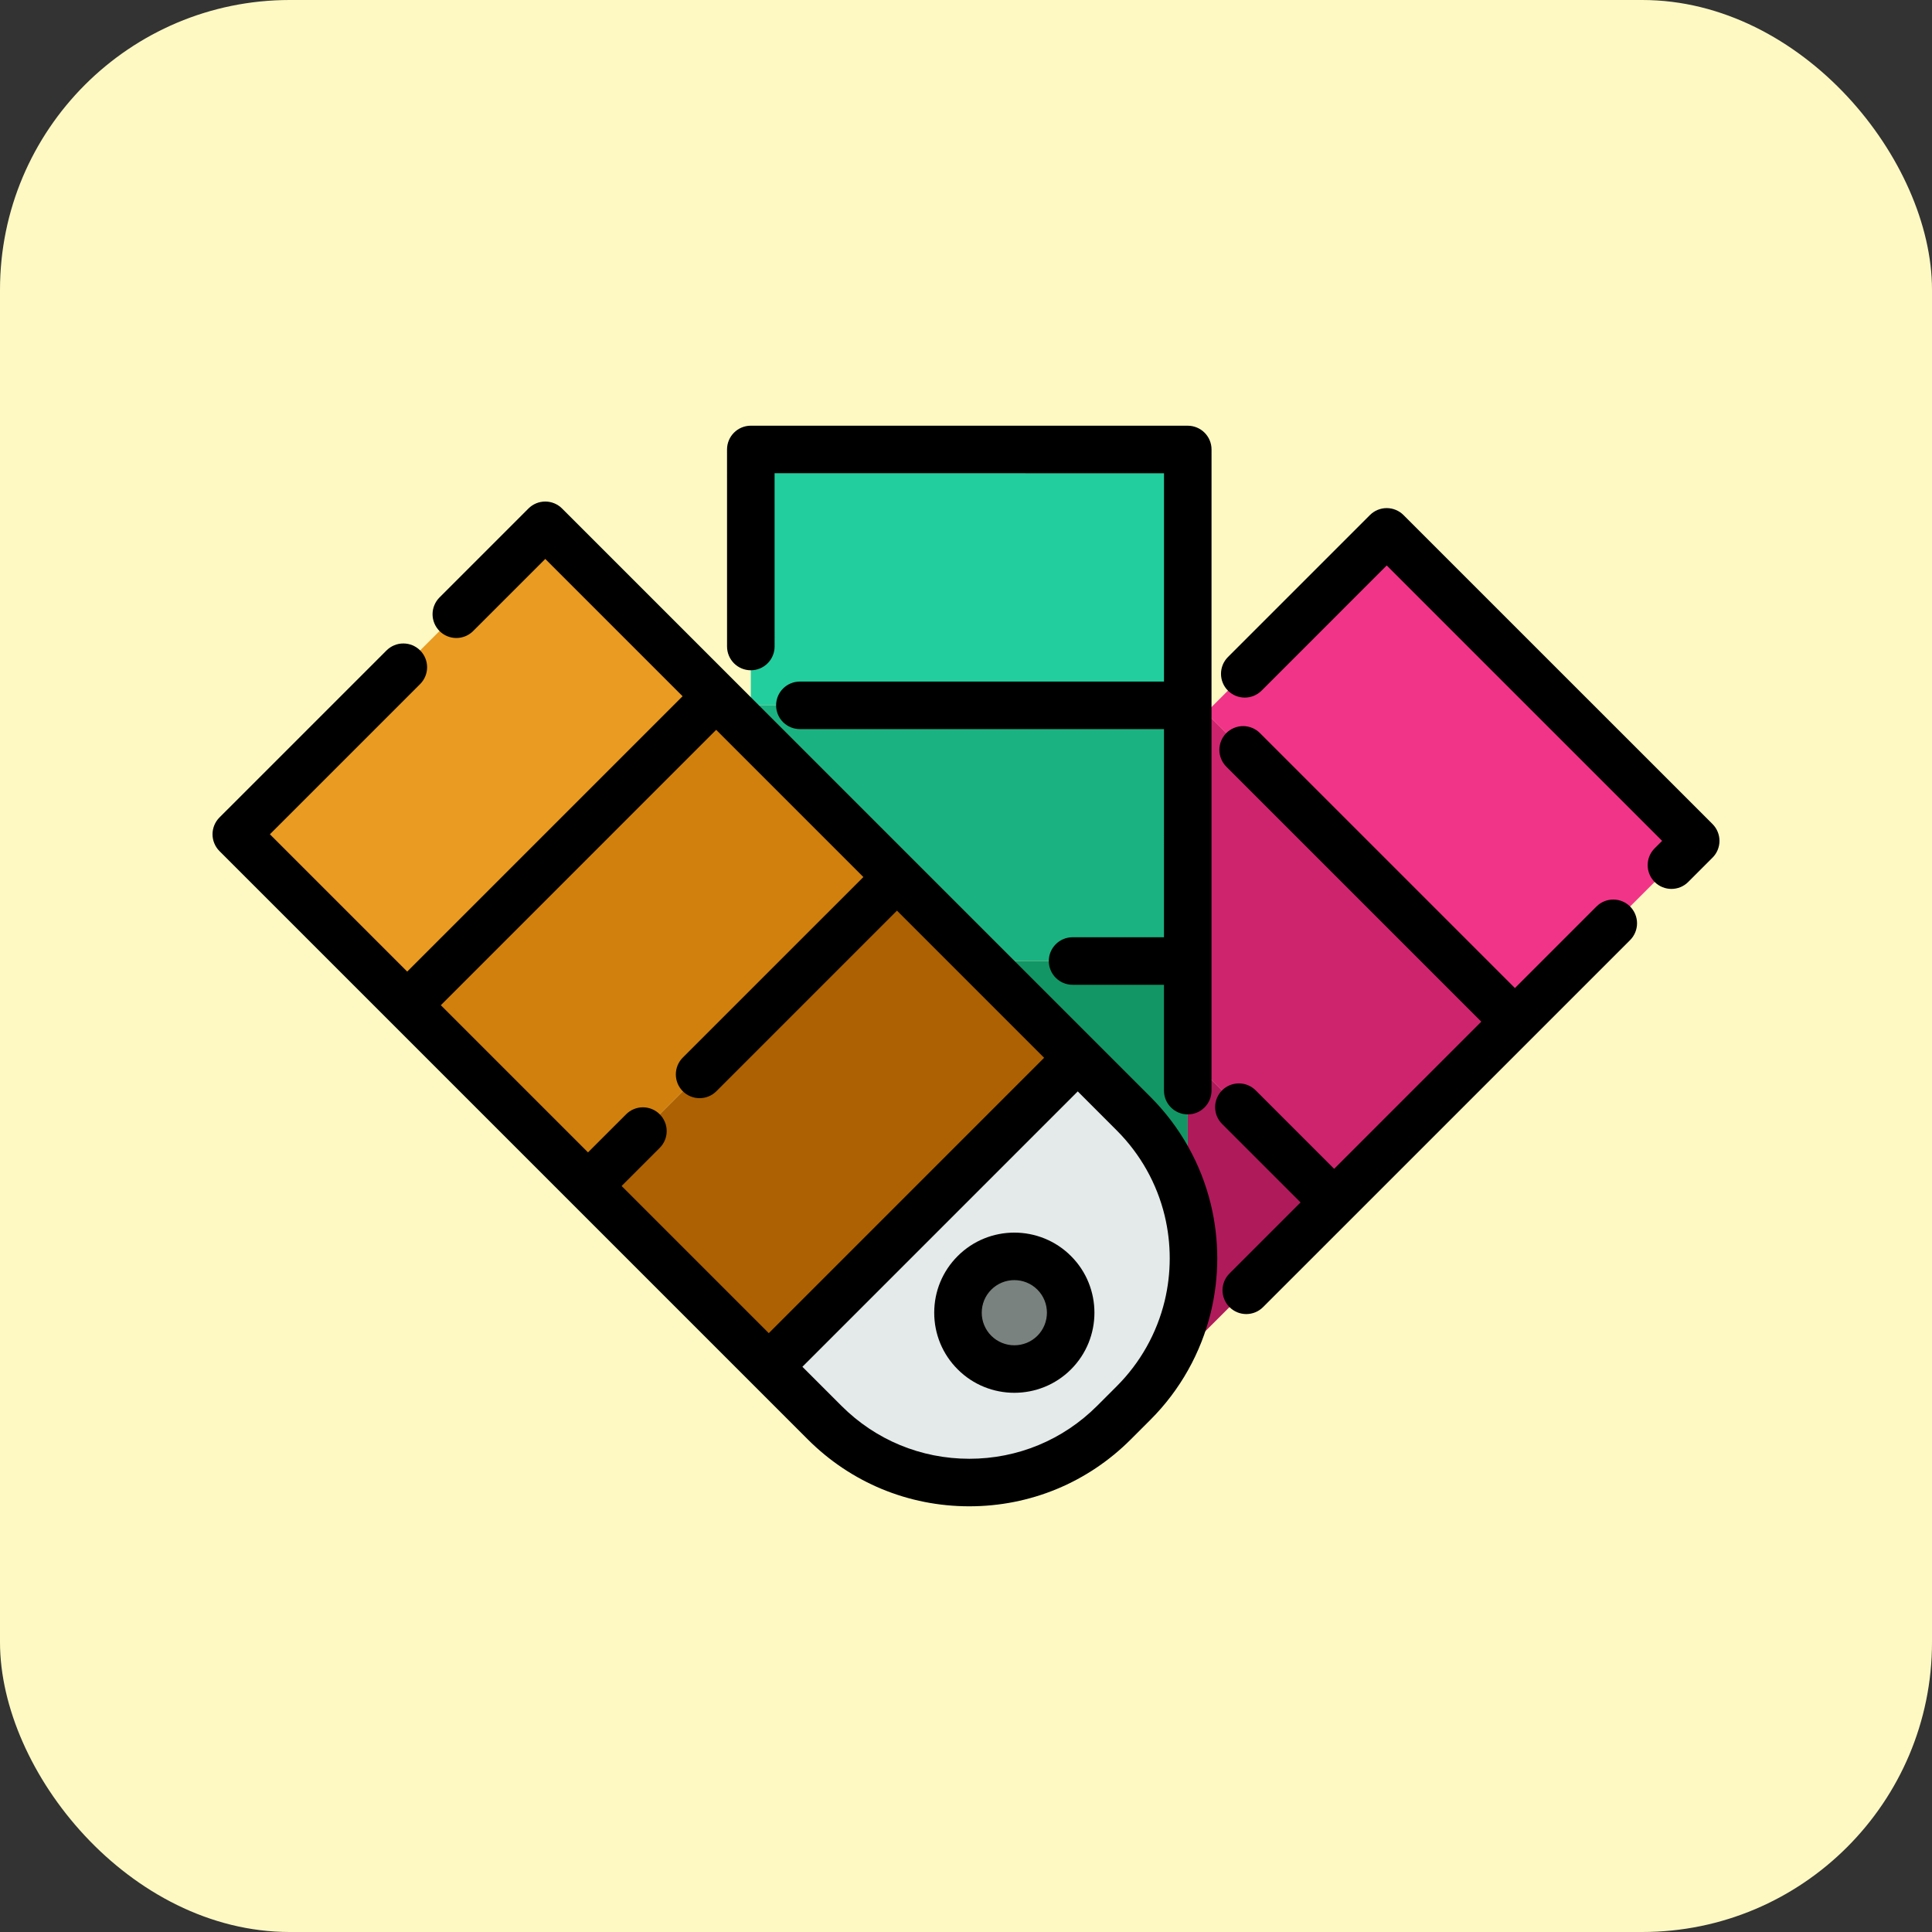 <svg width="100" height="100" viewBox="0 0 100 100" fill="none" xmlns="http://www.w3.org/2000/svg">
<rect x="0" y="0" width="100" height="100" fill="#333333" stroke="none"/>
<rect width="100" height="100" rx="15" fill="#FEF9C3"/>
<path d="M71.777 27.529L87.771 43.523L78.413 52.88L62.419 36.886L71.777 27.529Z" fill="#F23488"/>
<path d="M38.861 23.264L61.478 23.265V36.508H38.862L38.861 23.264Z" fill="#23CE9E"/>
<path d="M62.419 36.888L78.412 52.881L69.055 62.238L61.477 54.66V49.742L61.478 37.828L62.419 36.888Z" fill="#CE246E"/>
<path d="M61.478 37.828L61.477 49.742L50.775 49.742L46.427 45.395L38.861 37.829L38.862 36.508H61.478L61.478 37.828Z" fill="#1AB281"/>
<path d="M61.477 49.742V54.66L61.478 62.632C61.036 60.803 60.102 59.069 58.674 57.642L55.784 54.752L50.775 49.742L61.477 49.742Z" fill="#129665"/>
<path d="M61.477 54.66L69.055 62.238L61.477 69.816V67.632C61.875 65.989 61.875 64.275 61.478 62.632L61.477 54.66Z" fill="#AF1A5B"/>
<path d="M55.784 54.752L58.674 57.642C60.102 59.069 61.036 60.803 61.478 62.632L61.477 67.632C61.035 69.46 60.101 71.192 58.675 72.618L57.658 73.635C53.523 77.77 46.818 77.769 42.682 73.634L39.792 70.744L55.784 54.752Z" fill="#E4EAEA"/>
<path d="M50.775 49.742L55.784 54.752L39.792 70.744L30.435 61.387L46.427 45.395L50.775 49.742Z" fill="#AD6102"/>
<path d="M38.861 37.829L46.427 45.395L30.435 61.387L21.077 52.029L37.069 36.037L38.861 37.829Z" fill="#D1800D"/>
<path d="M28.223 27.189L37.069 36.037L21.077 52.029L12.23 43.181L28.223 27.189Z" fill="#EA9B22"/>
<path d="M52.503 70.863C54.114 70.863 55.42 69.557 55.42 67.945C55.42 66.334 54.114 65.028 52.503 65.028C50.891 65.028 49.585 66.334 49.585 67.945C49.585 69.557 50.891 70.863 52.503 70.863Z" fill="#7A8280"/>
<path d="M59.544 56.772L29.092 26.32C28.978 26.206 28.843 26.115 28.693 26.053C28.544 25.991 28.384 25.96 28.223 25.96C28.061 25.96 27.901 25.991 27.752 26.053C27.602 26.115 27.467 26.206 27.353 26.32L22.75 30.923C22.636 31.037 22.545 31.173 22.483 31.322C22.421 31.471 22.389 31.631 22.389 31.793C22.389 31.954 22.421 32.114 22.483 32.263C22.545 32.413 22.636 32.548 22.75 32.663C22.864 32.777 23 32.867 23.149 32.929C23.298 32.991 23.458 33.023 23.62 33.023C23.781 33.023 23.941 32.991 24.09 32.929C24.24 32.867 24.375 32.777 24.489 32.663L28.223 28.93L35.33 36.037L21.077 50.289L13.97 43.182L21.747 35.406C21.861 35.291 21.951 35.156 22.013 35.007C22.075 34.857 22.107 34.697 22.107 34.536C22.107 34.374 22.075 34.214 22.013 34.065C21.951 33.916 21.861 33.78 21.747 33.666C21.632 33.552 21.497 33.461 21.347 33.399C21.198 33.337 21.038 33.306 20.877 33.306C20.715 33.306 20.555 33.337 20.406 33.399C20.257 33.461 20.121 33.552 20.007 33.666L11.36 42.312C11.246 42.426 11.155 42.562 11.094 42.711C11.032 42.861 11 43.021 11 43.182C11 43.344 11.032 43.504 11.094 43.653C11.155 43.802 11.246 43.938 11.36 44.052L41.812 74.504C44.044 76.736 47.013 77.966 50.17 77.966H50.171C53.328 77.966 56.296 76.737 58.528 74.505L59.544 73.489C61.079 71.956 62.161 70.029 62.673 67.921C63.115 66.088 63.116 64.177 62.674 62.343C62.165 60.237 61.083 58.311 59.544 56.772ZM37.069 37.776L44.688 45.395L35.341 54.741C35.227 54.855 35.136 54.991 35.074 55.14C35.013 55.289 34.981 55.45 34.981 55.611C34.981 55.773 35.013 55.932 35.074 56.082C35.136 56.231 35.227 56.367 35.341 56.481C35.581 56.721 35.896 56.841 36.211 56.841C36.526 56.841 36.84 56.721 37.081 56.481L46.427 47.134L54.044 54.751L39.792 69.004L32.175 61.387L34.147 59.414C34.261 59.3 34.352 59.165 34.414 59.015C34.476 58.866 34.508 58.706 34.508 58.545C34.508 58.383 34.476 58.223 34.414 58.074C34.352 57.925 34.261 57.789 34.147 57.675C34.033 57.56 33.897 57.47 33.748 57.408C33.599 57.346 33.439 57.314 33.277 57.314C33.116 57.314 32.956 57.346 32.807 57.408C32.657 57.47 32.522 57.56 32.408 57.675L30.435 59.647L22.817 52.029L37.069 37.776ZM60.282 67.342C59.877 69.01 59.019 70.535 57.804 71.749L56.788 72.765C55.021 74.532 52.671 75.506 50.171 75.506C47.671 75.505 45.319 74.532 43.552 72.764L41.532 70.744L55.784 56.491L57.804 58.512C59.023 59.731 59.88 61.255 60.283 62.921C60.633 64.374 60.632 65.889 60.282 67.342ZM38.862 34.693C39.188 34.693 39.501 34.563 39.732 34.333C39.963 34.102 40.093 33.789 40.093 33.463L40.092 24.494L60.249 24.495L60.248 35.278H41.401C40.722 35.278 40.171 35.829 40.171 36.508C40.171 37.188 40.722 37.738 41.401 37.738H60.248L60.247 48.512H55.516C54.837 48.512 54.286 49.063 54.286 49.742C54.286 50.422 54.837 50.972 55.516 50.972H60.247L60.247 56.451C60.247 56.778 60.377 57.091 60.608 57.321C60.722 57.435 60.858 57.526 61.007 57.588C61.156 57.65 61.316 57.681 61.478 57.681C61.639 57.681 61.799 57.65 61.949 57.588C62.098 57.526 62.233 57.435 62.347 57.321C62.462 57.207 62.552 57.071 62.614 56.922C62.676 56.773 62.708 56.613 62.708 56.451L62.708 36.515L62.709 36.509L62.708 36.502L62.709 23.265C62.709 23.104 62.677 22.944 62.615 22.794C62.553 22.645 62.462 22.51 62.348 22.395C62.234 22.281 62.098 22.191 61.949 22.129C61.8 22.067 61.64 22.035 61.478 22.035L38.861 22.034C38.535 22.034 38.222 22.164 37.991 22.395C37.761 22.625 37.631 22.938 37.631 23.265L37.632 33.464C37.632 33.79 37.762 34.102 37.992 34.333C38.223 34.564 38.536 34.693 38.862 34.693ZM88.64 42.653L72.646 26.66C72.532 26.546 72.396 26.455 72.247 26.393C72.098 26.331 71.938 26.299 71.776 26.299C71.615 26.299 71.455 26.331 71.305 26.393C71.156 26.455 71.021 26.546 70.906 26.66L63.559 34.007C63.445 34.122 63.354 34.257 63.292 34.406C63.23 34.556 63.199 34.716 63.199 34.877C63.199 35.039 63.23 35.199 63.292 35.348C63.354 35.497 63.445 35.633 63.559 35.747C63.673 35.861 63.809 35.952 63.958 36.014C64.107 36.076 64.267 36.107 64.429 36.107C64.59 36.107 64.75 36.076 64.899 36.014C65.049 35.952 65.184 35.861 65.299 35.747L71.776 29.269L86.03 43.523L85.643 43.91C85.529 44.024 85.438 44.159 85.376 44.309C85.314 44.458 85.283 44.618 85.283 44.779C85.283 44.941 85.314 45.101 85.376 45.25C85.438 45.399 85.529 45.535 85.643 45.649C85.883 45.889 86.198 46.01 86.513 46.01C86.828 46.01 87.143 45.889 87.383 45.649L88.639 44.392C88.754 44.278 88.844 44.143 88.906 43.994C88.968 43.844 89 43.684 89 43.523C89 43.361 88.968 43.201 88.906 43.052C88.844 42.903 88.754 42.767 88.64 42.653Z" fill="black"/>
<path d="M82.632 46.921L78.412 51.141L65.214 37.943C65.1 37.829 64.964 37.739 64.815 37.677C64.666 37.615 64.506 37.583 64.344 37.583C64.183 37.583 64.023 37.615 63.873 37.677C63.724 37.739 63.589 37.829 63.474 37.943C63.36 38.058 63.27 38.193 63.208 38.342C63.146 38.492 63.114 38.652 63.114 38.813C63.114 38.975 63.146 39.135 63.208 39.284C63.27 39.433 63.36 39.569 63.474 39.683L76.672 52.881L69.055 60.498L64.994 56.437C64.88 56.322 64.744 56.232 64.595 56.17C64.446 56.108 64.286 56.076 64.124 56.076C63.963 56.076 63.803 56.108 63.653 56.17C63.504 56.232 63.368 56.322 63.254 56.437C63.14 56.551 63.05 56.686 62.988 56.836C62.926 56.985 62.894 57.145 62.894 57.306C62.894 57.468 62.926 57.628 62.988 57.777C63.05 57.926 63.14 58.062 63.254 58.176L67.316 62.237L63.638 65.916C63.523 66.03 63.433 66.165 63.371 66.315C63.309 66.464 63.277 66.624 63.277 66.785C63.277 66.947 63.309 67.107 63.371 67.256C63.433 67.405 63.523 67.541 63.638 67.655C63.878 67.895 64.192 68.016 64.507 68.016C64.822 68.016 65.137 67.895 65.377 67.655L84.373 48.66C84.487 48.546 84.577 48.41 84.639 48.261C84.701 48.112 84.733 47.952 84.733 47.79C84.733 47.629 84.701 47.469 84.639 47.319C84.577 47.17 84.487 47.035 84.373 46.92C83.892 46.44 83.113 46.441 82.632 46.921ZM55.435 65.013C53.818 63.396 51.187 63.395 49.57 65.013C48.786 65.796 48.355 66.838 48.355 67.945C48.355 69.053 48.786 70.095 49.57 70.878C50.378 71.687 51.44 72.091 52.502 72.091C53.565 72.091 54.627 71.687 55.435 70.878C57.052 69.261 57.052 66.63 55.435 65.013C55.435 65.013 55.435 65.013 55.435 65.013ZM53.696 69.139C53.038 69.796 51.967 69.796 51.309 69.139C51.152 68.982 51.027 68.796 50.943 68.591C50.858 68.387 50.814 68.167 50.815 67.945C50.815 67.495 50.99 67.071 51.309 66.752C51.466 66.596 51.652 66.471 51.857 66.386C52.061 66.302 52.281 66.258 52.502 66.259C52.935 66.259 53.367 66.423 53.696 66.752C54.353 67.41 54.353 68.481 53.696 69.139Z" fill="black"/>
</svg>
